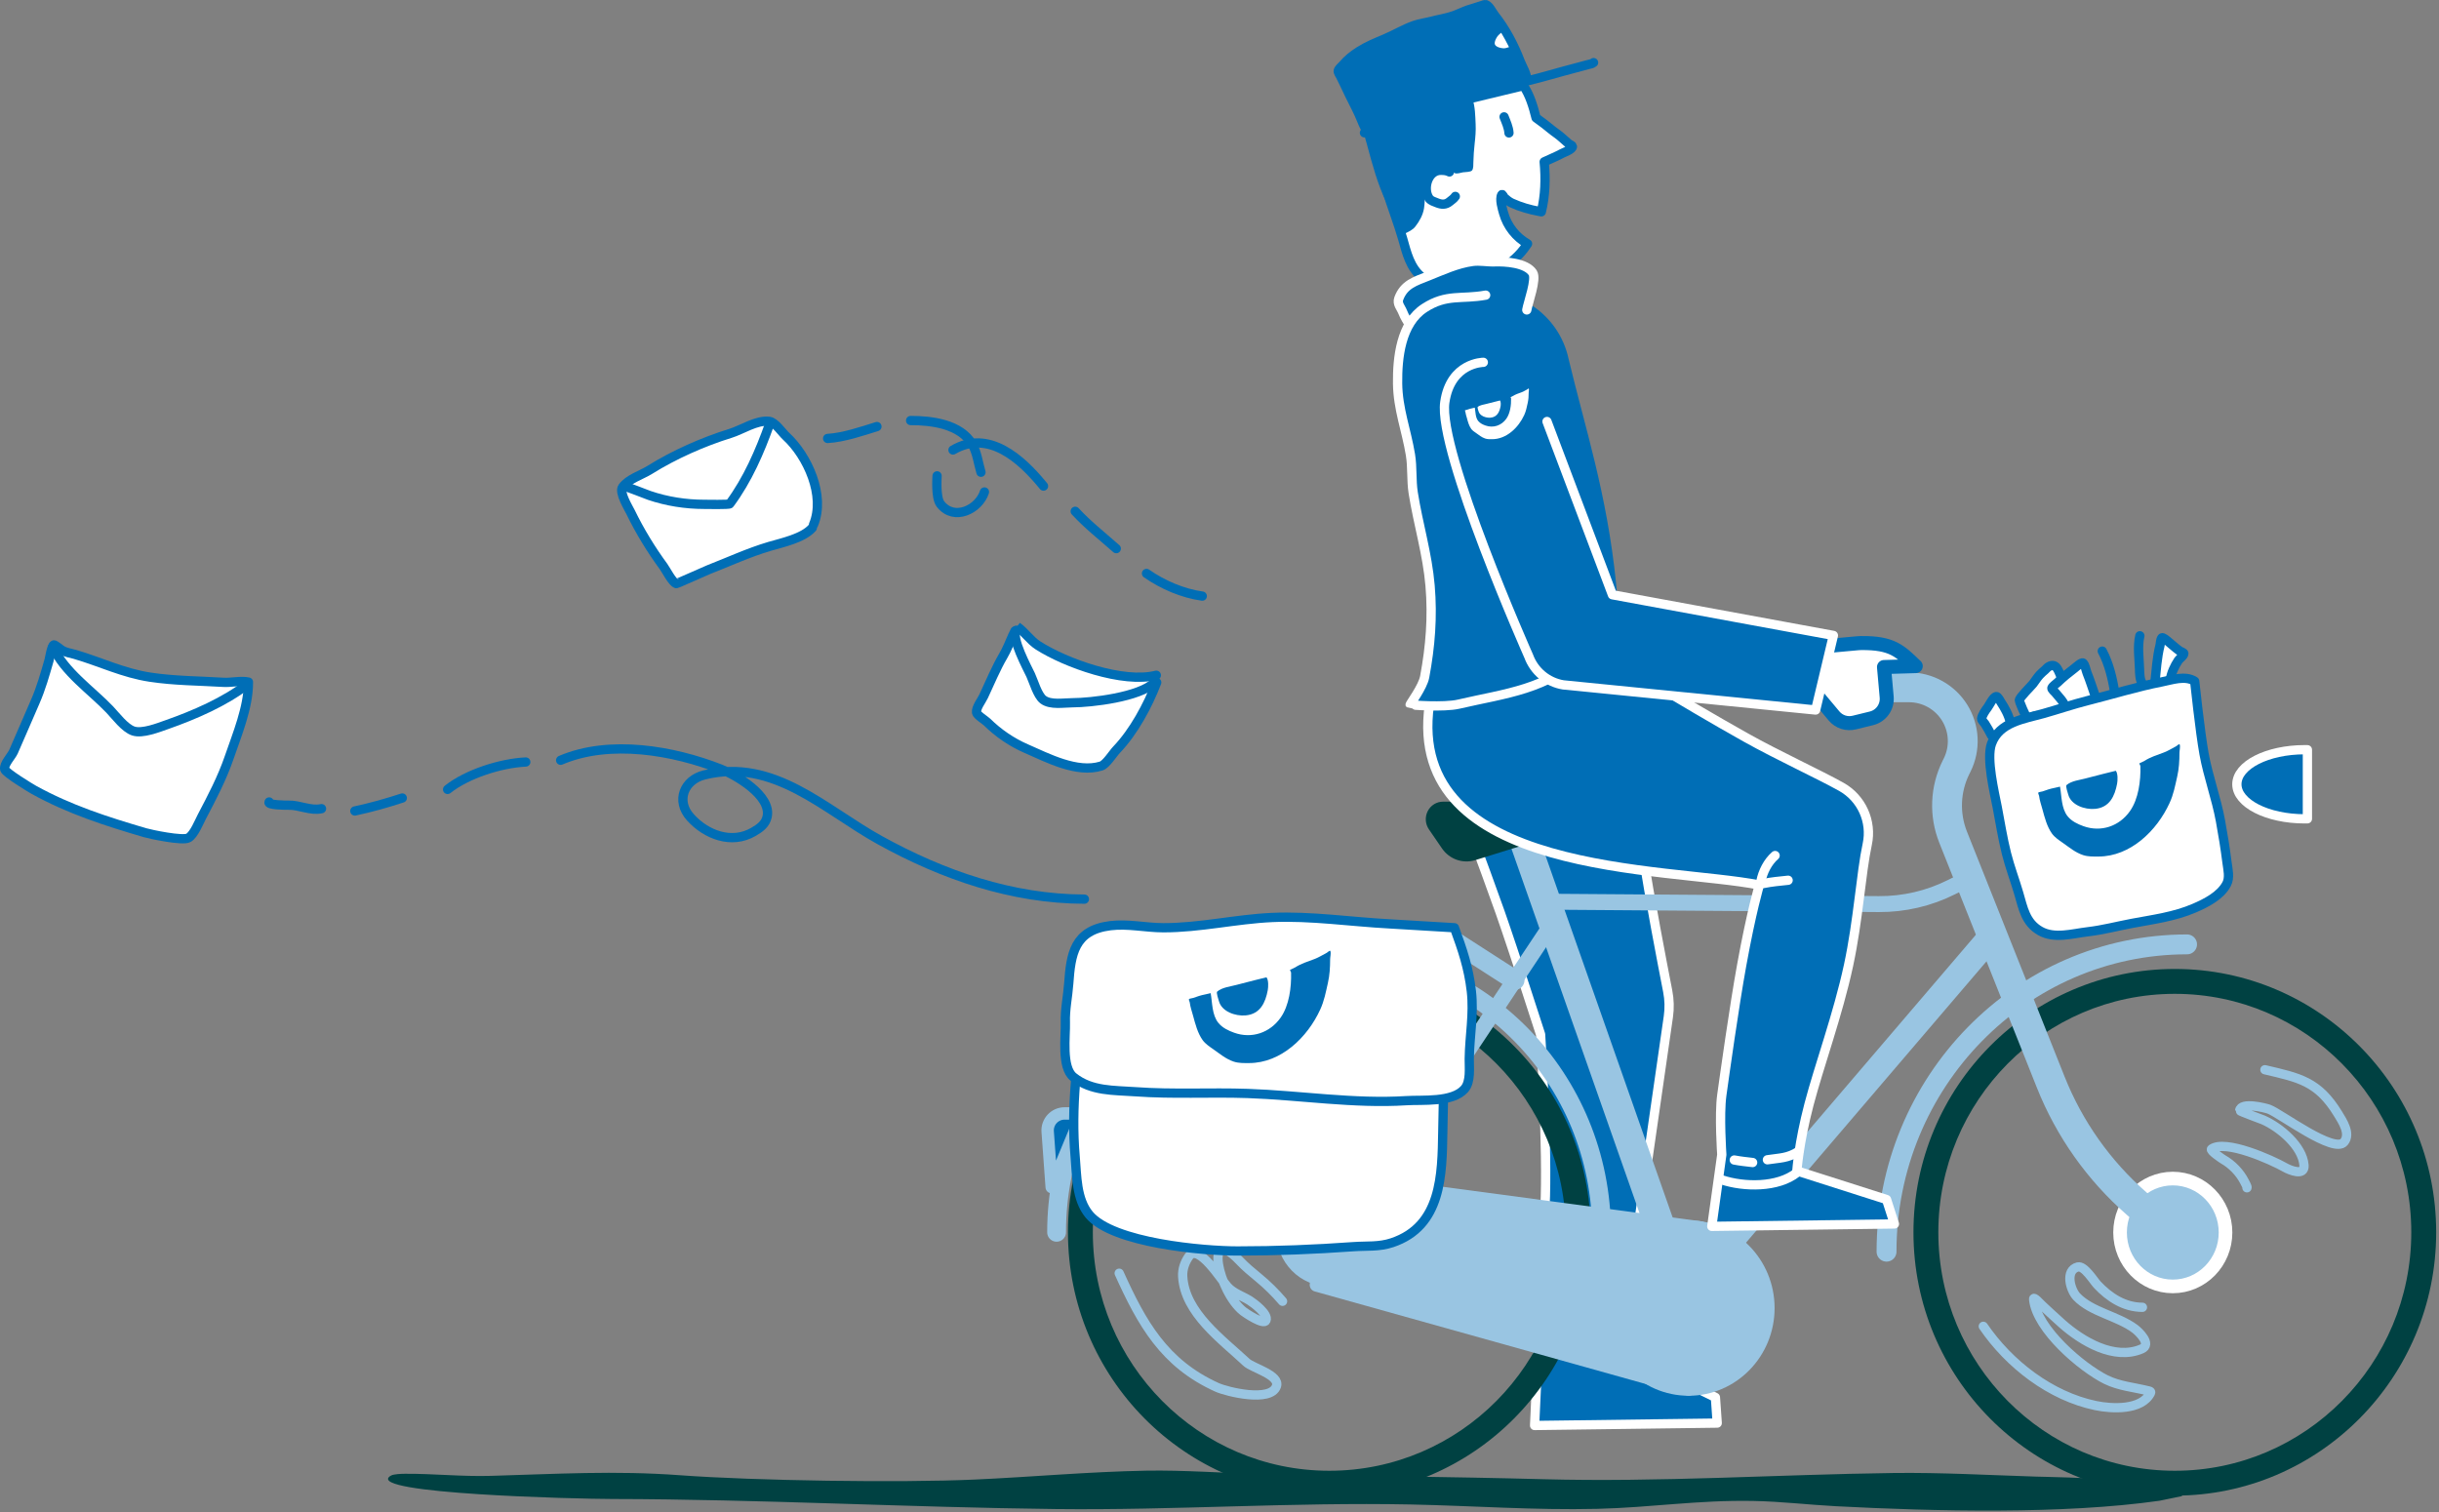 <?xml version="1.0" encoding="UTF-8" standalone="no"?><!DOCTYPE svg PUBLIC "-//W3C//DTD SVG 1.1//EN" "http://www.w3.org/Graphics/SVG/1.1/DTD/svg11.dtd"><svg width="100%" height="100%" viewBox="0 0 179 111" version="1.1" xmlns="http://www.w3.org/2000/svg" xmlns:xlink="http://www.w3.org/1999/xlink" xml:space="preserve" xmlns:serif="http://www.serif.com/" style="fill-rule:evenodd;clip-rule:evenodd;stroke-linecap:round;stroke-linejoin:round;stroke-miterlimit:10;"><rect x="0" y="0" width="179" height="111" fill="#808080" stroke="none"/><g><path d="M158.481,110.155c-7.05,1.004 -16.47,0.781 -23.722,0.402c-2.027,-0.106 -4.018,-0.348 -6.068,-0.387c-4.103,-0.078 -7.482,0.483 -11.475,0.579c-4.579,0.11 -9.118,-0.228 -13.68,-0.321c-8.696,-0.176 -17.367,0.435 -26.037,0.336c-10.893,-0.124 -21.613,-0.718 -32.547,-0.738c-2.732,-0.005 -17.997,-0.381 -16.349,-1.662c0.029,-0.023 0.069,-0.044 0.108,-0.064c0.189,-0.103 0.755,-0.124 1.018,-0.125c2.096,-0.012 4.142,0.214 6.286,0.153c4.861,-0.137 9.066,-0.401 13.916,-0.044c5.428,0.4 16.093,0.564 21.611,0.315c4.173,-0.189 8.387,-0.576 12.578,-0.652c2.78,-0.05 5.604,0.176 8.385,0.239c6.908,0.157 13.839,0.201 20.743,0.387c8.548,0.231 17.142,-0.342 25.705,-0.455c3.474,-0.046 7.03,0.158 10.489,0.265c1.139,0.035 12.104,0.192 10.657,1.44" style="fill:#004142;"/><path d="M84.892,50.093c-0.645,1.689 -1.694,3.629 -2.95,4.939c-0.269,0.281 -0.758,1.08 -1.133,1.196c-1.772,0.548 -3.94,-0.604 -5.495,-1.28c-1.063,-0.463 -2.046,-1.134 -2.872,-1.949c-0.127,-0.125 -0.749,-0.514 -0.773,-0.698c-0.049,-0.357 0.372,-0.879 0.52,-1.196c0.464,-0.99 0.896,-2.04 1.447,-2.984c0.27,-0.461 0.461,-0.962 0.678,-1.448c0.013,-0.029 0.332,-0.683 0.339,-0.678c0.55,0.379 0.943,1.002 1.524,1.376c2.019,1.299 6.249,2.818 8.686,2.192" style="fill:#fff;stroke:#006eb6;stroke-width:0.68px;"/><path d="M84.726,50.093c-1.073,1.074 -4.647,1.488 -6.024,1.489c-0.618,0.001 -1.602,0.184 -2.14,-0.224c-0.417,-0.315 -0.705,-1.347 -0.919,-1.805c-0.233,-0.498 -1.461,-2.758 -1.058,-3.293" style="fill:none;stroke:#006eb6;stroke-width:0.68px;"/><path d="M59.704,38.508c0.89,-2.112 -0.427,-5.034 -2.02,-6.498c-0.292,-0.267 -0.8,-1.033 -1.228,-1.083c-0.932,-0.11 -1.999,0.62 -2.851,0.883c-1.991,0.613 -4.149,1.572 -5.913,2.676c-0.615,0.385 -1.561,0.66 -2.004,1.273c-0.271,0.375 0.45,1.54 0.592,1.833c0.666,1.378 1.516,2.766 2.417,3.991c0.174,0.236 0.645,1.166 0.934,1.253c0.045,0.014 2.147,-0.936 2.374,-1.025c1.473,-0.575 2.942,-1.254 4.462,-1.704c0.923,-0.273 2.465,-0.59 3.149,-1.367" style="fill:#fff;stroke:#006eb6;stroke-width:0.68px;"/><path d="M56.493,31.094c-0.733,2.064 -1.625,4.115 -2.934,5.884c-0.056,0.075 -1.675,0.041 -1.865,0.041c-1.374,-0 -2.758,-0.217 -4.044,-0.656c-0.18,-0.061 -1.69,-0.663 -1.762,-0.643c-0.025,0.007 -0.002,0.024 -0.011,0.018" style="fill:none;stroke:#006eb6;stroke-width:0.68px;"/><path d="M18.231,50.126c-0,1.785 -0.834,3.797 -1.41,5.47c-0.527,1.531 -1.255,2.916 -2.004,4.343c-0.208,0.396 -0.567,1.31 -0.983,1.559c-0.411,0.245 -2.8,-0.263 -3.189,-0.378c-2.858,-0.839 -5.546,-1.702 -8.157,-3.144c-0.267,-0.148 -2.083,-1.258 -2.141,-1.508c-0.087,-0.373 0.497,-0.963 0.643,-1.293c0.54,-1.223 1.06,-2.447 1.595,-3.671c0.424,-0.967 0.724,-2.025 1.014,-3.038c0.053,-0.187 0.173,-1.018 0.349,-1.13c0.057,-0.036 0.558,0.366 0.606,0.394c0.298,0.173 0.617,0.205 0.941,0.3c1.903,0.558 3.539,1.373 5.522,1.674c1.791,0.272 3.591,0.269 5.393,0.379c0.551,0.034 1.3,-0.142 1.824,-0.02" style="fill:#fff;stroke:#006eb6;stroke-width:0.68px;"/><path d="M18.197,50.192c-1.672,1.312 -3.952,2.296 -5.965,3.001c-0.61,0.214 -1.781,0.681 -2.443,0.463c-0.628,-0.206 -1.302,-1.119 -1.735,-1.574c-1.324,-1.391 -3.379,-2.792 -4.169,-4.615" style="fill:none;stroke:#006eb6;stroke-width:0.68px;"/><path d="M19.753,58.864c-0.182,0.228 1.242,0.242 1.423,0.236c0.792,-0.024 1.614,0.434 2.42,0.256" style="fill:none;stroke:#006eb6;stroke-width:0.68px;"/><path d="M26.042,59.526c1.305,-0.284 2.282,-0.563 3.482,-0.952" style="fill:none;stroke:#006eb6;stroke-width:0.68px;"/><path d="M32.849,57.943c1.439,-1.145 3.901,-1.923 5.738,-2.013" style="fill:none;stroke:#006eb6;stroke-width:0.68px;"/><path d="M41.146,55.802c3.615,-1.543 8.281,-0.714 11.75,0.647c1.101,0.431 3.746,1.949 3.404,3.503c-0.122,0.552 -0.548,0.841 -1.008,1.109c-1.597,0.927 -3.464,0.219 -4.624,-1.071c-1.087,-1.209 -0.471,-2.747 1.035,-3.115c5.116,-1.25 8.796,2.542 12.862,4.789c4.634,2.561 9.696,4.319 15.02,4.332" style="fill:none;stroke:#006eb6;stroke-width:0.68px;"/><path d="M88.235,43.754c-1.438,-0.2 -2.907,-0.834 -4.092,-1.663" style="fill:none;stroke:#006eb6;stroke-width:0.68px;"/><path d="M81.924,40.268c-1.238,-1.093 -2.057,-1.71 -3.013,-2.739" style="fill:none;stroke:#006eb6;stroke-width:0.68px;"/><path d="M76.584,35.678c-1.645,-2.022 -4.043,-4.176 -6.644,-2.649" style="fill:none;stroke:#006eb6;stroke-width:0.68px;"/><path d="M68.773,34.928c0.003,0.075 -0.121,1.59 0.247,2.065c1.001,1.293 2.824,0.388 3.229,-0.882" style="fill:none;stroke:#006eb6;stroke-width:0.68px;"/><path d="M71.994,34.663c-0.207,-0.683 -0.28,-1.425 -0.636,-2.044c-0.866,-1.508 -3.026,-1.755 -4.527,-1.752" style="fill:none;stroke:#006eb6;stroke-width:0.68px;"/><path d="M64.359,31.309c-1.049,0.327 -2.439,0.807 -3.619,0.873" style="fill:none;stroke:#006eb6;stroke-width:0.68px;"/><path d="M164.905,87.184c0.055,-0.043 -0.157,-0.406 -0.185,-0.462c-0.332,-0.656 -0.917,-1.261 -1.562,-1.624c-0.046,-0.026 -0.996,-0.656 -0.851,-0.76c1.011,-0.726 4.415,0.798 5.387,1.354c0.331,0.189 1.463,0.673 1.399,-0.163c-0.107,-1.406 -1.785,-2.796 -2.996,-3.327c-0.105,-0.046 -1.731,-0.639 -1.725,-0.69c0.079,-0.654 1.89,-0.193 2.15,-0.096c0.852,0.318 4.788,3.306 5.518,2.402c0.493,-0.611 -0.128,-1.535 -0.457,-2.072c-1.457,-2.379 -2.835,-2.635 -5.36,-3.228" style="fill:none;stroke:#99c5e2;stroke-width:0.68px;"/><path d="M157.236,95.955c-1.321,0 -2.438,-0.724 -3.319,-1.664c-0.254,-0.271 -0.951,-1.418 -1.428,-1.296c-0.952,0.243 -0.548,1.686 -0.078,2.18c1.074,1.131 2.999,1.414 4.265,2.355c0.291,0.216 1.272,1.145 0.505,1.478c-2.01,0.87 -4.394,-0.564 -5.85,-1.855c-0.488,-0.433 -0.96,-0.876 -1.439,-1.319c-0.194,-0.179 -0.67,-0.727 -0.643,-0.464c0.22,2.206 3.547,5.02 5.309,5.891c0.97,0.479 2.04,0.561 3.072,0.817c0.087,0.022 0.264,0.034 0.195,0.169c-0.665,1.29 -2.846,1.166 -4.013,0.924c-3.326,-0.688 -6.363,-3.046 -8.256,-5.82" style="fill:none;stroke:#99c5e2;stroke-width:0.68px;"/><path d="M94.128,95.514c-0.546,-0.635 -1.115,-1.201 -1.763,-1.733c-0.491,-0.403 -0.958,-0.789 -1.396,-1.251c-2.648,-2.793 -1.564,2.292 0.285,3.727c0.146,0.114 1.497,1.032 1.657,0.66c0.197,-0.457 -0.903,-1.274 -1.188,-1.453c-0.549,-0.344 -1.177,-0.521 -1.629,-1.01c-0.401,-0.435 -2.132,-3.223 -2.828,-2.252c-0.31,0.432 -0.497,0.952 -0.467,1.492c0.149,2.668 2.878,4.62 4.683,6.305c0.448,0.418 2.485,0.932 2.194,1.753c-0.424,1.196 -3.628,0.409 -4.363,0.076c-3.879,-1.757 -5.507,-4.691 -7.175,-8.375" style="fill:none;stroke:#99c5e2;stroke-width:0.68px;"/><path d="M118.863,48.63c-0,-0 1.129,10.066 1.748,14.241c0.419,2.829 1.382,7.828 1.784,9.887c0.12,0.615 0.136,1.246 0.047,1.866c-0.663,4.598 -3.53,24.503 -3.53,24.503l6.984,3.441l0.132,1.886l-13.403,0.176c0,-0 0.499,-11.03 0.761,-16.013c0.217,-4.141 -0.321,-12.689 -0.321,-12.689c0,-0 -1.931,-6.006 -2.966,-8.958c-1.108,-3.157 -3.679,-9.985 -3.679,-9.985l12.443,-8.355Z" style="fill:#006eb6;stroke:#fff;stroke-width:0.68px;stroke-miterlimit:1.5;"/><g><path d="M138.454,91.872c0,-12.448 9.883,-22.555 22.056,-22.555" style="fill:none;stroke:#99c5e2;stroke-width:1.46px;stroke-miterlimit:1.5;"/><path d="M159.611,71.121c10.587,-0 19.182,8.661 19.182,19.329c-0,10.668 -8.595,19.329 -19.182,19.329c-10.586,0 -19.181,-8.661 -19.181,-19.329c-0,-10.668 8.595,-19.329 19.181,-19.329Zm0,1.826c9.582,0 17.355,7.847 17.355,17.503c0,9.656 -7.773,17.503 -17.355,17.503c-9.582,-0 -17.355,-7.847 -17.355,-17.503c0,-9.656 7.773,-17.503 17.355,-17.503Z" style="fill:#004142;"/><path d="M97.559,71.121c10.587,-0 19.182,8.661 19.182,19.329c0,10.668 -8.595,19.329 -19.182,19.329c-10.586,0 -19.181,-8.661 -19.181,-19.329c-0,-10.668 8.595,-19.329 19.181,-19.329Zm0,1.826c9.583,0 17.355,7.847 17.355,17.503c0,9.656 -7.772,17.503 -17.355,17.503c-9.582,-0 -17.355,-7.847 -17.355,-17.503c0,-9.656 7.773,-17.503 17.355,-17.503Z" style="fill:#004142;"/><path d="M77.544,90.45c-0,-11.287 8.961,-20.45 19.998,-20.45c11.037,0 19.998,9.163 19.998,20.45" style="fill:none;stroke:#99c5e2;stroke-width:1.38px;stroke-linecap:butt;stroke-miterlimit:2;"/><ellipse cx="159.463" cy="90.464" rx="3.87" ry="3.958" style="fill:#99c5e2;stroke:#fff;stroke-width:1px;stroke-linecap:butt;stroke-miterlimit:2;"/><ellipse cx="97.542" cy="90.464" rx="3.87" ry="3.958" style="fill:#99c5e2;"/><ellipse cx="123.934" cy="96.012" rx="5.805" ry="5.936" style="fill:#99c5e2;stroke:#99c5e2;stroke-width:1px;stroke-linecap:butt;stroke-miterlimit:2;"/><path d="M123.934,96.012l-12.479,-35.515" style="fill:none;stroke:#99c5e2;stroke-width:2.19px;stroke-miterlimit:1.5;"/><path d="M104.868,60.872c-0.27,-0.394 -0.303,-0.909 -0.086,-1.336c0.217,-0.426 0.649,-0.694 1.119,-0.694l11.7,0c0.331,0 0.613,0.248 0.661,0.584c0.049,0.335 -0.15,0.656 -0.467,0.754c-3.184,0.987 -7.327,2.271 -9.527,2.953c-0.911,0.282 -1.897,-0.066 -2.443,-0.864c-0.297,-0.433 -0.634,-0.925 -0.957,-1.397Z" style="fill:#004142;"/><path d="M133.299,50.448l6.8,-0c1.367,-0 2.636,0.706 3.356,1.867c0.72,1.162 0.789,2.613 0.182,3.837c-0.03,0.06 -0.059,0.12 -0.089,0.178c-0.792,1.599 -0.868,3.459 -0.208,5.116c1.672,4.197 4.994,12.536 7.167,17.989c1.365,3.427 3.525,6.481 6.302,8.909c1.422,1.243 2.654,2.321 2.654,2.321" style="fill:none;stroke:#99c5e2;stroke-width:2.19px;stroke-linecap:butt;stroke-linejoin:miter;stroke-miterlimit:1.5;"/><path d="M97.542,86.499l27.287,3.647l-0.895,11.802l-27.314,-7.64l0.922,-7.809Z" style="fill:#99c5e2;stroke:#99c5e2;stroke-width:1px;stroke-linecap:butt;stroke-miterlimit:2;"/><path d="M145.944,68.951l-23.128,27.061" style="fill:none;stroke:#99c5e2;stroke-width:1.86px;stroke-miterlimit:1.5;"/><path d="M144.374,64.535c0,-0 -0.508,0.255 -1.147,0.577c-1.658,0.833 -3.49,1.261 -5.346,1.248c-6.897,-0.05 -24.044,-0.173 -24.044,-0.173" style="fill:none;stroke:#99c5e2;stroke-width:1.17px;stroke-miterlimit:1.5;"/><path d="M97.542,90.665c-0,-0 -8.424,-7.954 -15.072,-14.23c-1.289,-1.216 -1.705,-3.096 -1.051,-4.743c0.655,-1.646 2.248,-2.727 4.02,-2.727l21.095,-0l4.625,2.975" style="fill:none;stroke:#99c5e2;stroke-width:1.45px;stroke-linecap:butt;stroke-linejoin:miter;stroke-miterlimit:1.5;"/><path d="M113.837,67.915l-14.798,22.246" style="fill:none;stroke:#99c5e2;stroke-width:1.17px;stroke-miterlimit:1.5;"/><path d="M169.342,55.03c-0.066,-0.002 -0.132,-0.002 -0.199,-0.002c-2.747,-0 -4.978,1.137 -4.978,2.537c0,1.4 2.231,2.537 4.978,2.537c0.067,-0 0.133,-0.001 0.199,-0.002l0,-5.07Z" style="fill:#006eb6;stroke:#fff;stroke-width:0.68px;stroke-miterlimit:1.5;"/></g><path d="M102.871,28.955c0.738,3.891 1.902,7.687 2.34,12.469c0.297,3.24 0.135,6.954 -0.626,11.548c-0.483,3.88 2.275,7.423 6.155,7.906c3.88,0.483 7.423,-2.274 7.906,-6.154c0.384,-4.598 0.306,-8.479 -0.042,-11.915c-0.672,-6.625 -2.294,-11.471 -3.482,-16.456c-0.719,-3.381 -4.046,-5.543 -7.427,-4.824c-3.381,0.718 -5.543,4.046 -4.824,7.426Z" style="fill:#006eb6;"/><path d="M118.863,48.63c-0,-0 4.366,2.756 9.279,5.511c2.31,1.295 5.362,2.697 6.998,3.614c1.488,0.835 2.258,2.542 1.899,4.211c-0.463,2.146 -0.659,5.571 -1.372,8.882c-0.785,3.643 -2.15,7.347 -2.902,10.21c-0.753,2.863 -0.892,4.884 -0.892,4.884l6.581,2.101l0.578,1.795l-13.403,0.176l0.734,-5.263c0,-0 -0.201,-2.922 0,-4.362c0.198,-1.419 0.91,-6.52 1.459,-9.539c0.727,-4 1.3,-5.892 1.3,-5.892c-6.815,-1.345 -25.974,-0.612 -24.222,-13.218" style="fill:#006eb6;stroke:#fff;stroke-width:0.68px;stroke-miterlimit:1.5;"/><path d="M129.235,64.678c0.142,-0.694 0.501,-1.41 1.041,-1.882" style="fill:none;stroke:#fff;stroke-width:0.68px;"/><path d="M129.409,64.851c0.617,-0.126 1.201,-0.175 1.823,-0.241" style="fill:none;stroke:#fff;stroke-width:0.68px;"/><path d="M131.882,86.066c-1.405,1.118 -3.9,1.074 -5.519,0.532" style="fill:none;stroke:#fff;stroke-width:0.68px;"/><path d="M132.012,84.504c-0.826,0.529 -1.399,0.479 -2.301,0.623" style="fill:none;stroke:#fff;stroke-width:0.68px;"/><path d="M128.628,85.328c-0.468,-0.054 -0.893,-0.098 -1.348,-0.184" style="fill:none;stroke:#fff;stroke-width:0.68px;"/><g><path d="M112.108,17.892c-0.084,0.127 -0.172,0.252 -0.266,0.375c-1.059,1.39 -2.721,2.11 -4.401,2.458c-1.02,0.211 -2.166,0.333 -3.055,-0.354c-0.904,-0.699 -1.153,-1.834 -1.446,-2.858c-0.341,-1.19 -0.81,-2.357 -1.162,-3.553c-0.223,-0.759 -0.307,-1.551 -0.544,-2.304c-0.237,-0.754 -0.788,-1.856 -0.546,-2.685l11.12,-2.68c0.454,0.66 0.719,1.525 0.923,2.357c0.202,0.15 0.406,0.295 0.601,0.443c0.304,0.231 0.585,0.484 0.898,0.701c0.319,0.22 0.596,0.505 0.893,0.752c0.032,0.027 0.276,0.147 0.28,0.193c0.022,0.229 -0.612,0.445 -0.74,0.515c-0.434,0.235 -0.89,0.416 -1.334,0.626c0.117,1.234 0.08,2.485 -0.21,3.669c-0.065,-0.012 -0.123,-0.024 -0.167,-0.032c-0.706,-0.133 -1.346,-0.315 -1.999,-0.612c-0.183,-0.083 -0.384,-0.24 -0.534,-0.378c-0.075,-0.069 -0.155,-0.315 -0.204,-0.227c-0.178,0.318 0.048,1.04 0.133,1.345c0.272,0.971 0.915,1.768 1.76,2.249Z" style="fill:#fff;stroke:#006eb6;stroke-width:0.68px;"/><path d="M110.385,8.578c0.145,0.372 0.334,0.773 0.36,1.18" style="fill:#fff;stroke:#006eb6;stroke-width:0.68px;"/><path d="M106.376,12.621c-0.211,-0.105 -0.383,-0.116 -0.624,-0.12c-0.973,-0.014 -1.36,1.379 -0.855,2.076c0.117,0.162 0.389,0.239 0.564,0.31c0.335,0.136 0.641,0.155 0.931,-0.087c0.145,-0.122 0.311,-0.223 0.415,-0.385" style="fill:#fff;stroke:#006eb6;stroke-width:0.68px;"/><path d="M108.06,7.242c0.207,0.583 0.209,1.26 0.238,1.874c0.023,0.473 -0.017,0.955 -0.072,1.424c-0.053,0.448 -0.08,0.901 -0.094,1.353c-0.006,0.164 0.016,0.485 -0.101,0.62c-0.108,0.123 -0.513,0.11 -0.666,0.136c-0.163,0.028 -0.427,0.128 -0.593,0.063c-0.136,-0.054 -0.182,-0.212 -0.344,-0.236c-0.526,-0.077 -1.315,0.183 -1.575,0.66c-0.358,0.657 -0.231,1.452 -0.344,2.158c-0.079,0.491 -0.339,0.952 -0.638,1.335c-0.199,0.254 -0.483,0.375 -0.762,0.512c-0.076,0.037 -0.241,0.133 -0.33,0.088c-0.275,-0.141 -0.282,-0.53 -0.389,-0.776c-0.233,-0.534 -0.405,-1.088 -0.655,-1.616c-0.639,-1.347 -1.013,-2.743 -1.399,-4.178c-0.089,-0.332 -0.183,-0.664 -0.29,-0.991c-0.028,-0.088 -0.127,-0.27 -0.093,-0.364c0.044,-0.12 0.329,-0.224 0.428,-0.293c0.388,-0.272 0.766,-0.505 1.228,-0.651c1.528,-0.485 3.206,-0.739 4.786,-0.983c0.61,-0.094 1.304,-0.138 1.893,-0.323" style="fill:#006eb6;"/><path d="M100.138,9.747c0.287,-0.16 0.545,-0.366 0.853,-0.489c0.735,-0.295 1.562,-0.377 2.315,-0.646c1.408,-0.503 2.772,-1.154 4.206,-1.583c1.455,-0.434 2.966,-0.706 4.442,-1.057c1.23,-0.292 2.443,-0.667 3.666,-0.983c0.315,-0.082 0.629,-0.174 0.943,-0.253c0.104,-0.025 0.313,-0.059 0.391,-0.141" style="fill:none;stroke:#006eb6;stroke-width:0.68px;"/><path d="M112.036,5.902c0.069,-0.408 -0.325,-1.029 -0.465,-1.393c-0.469,-1.223 -1.077,-2.372 -1.886,-3.397c-0.159,-0.2 -0.374,-0.672 -0.627,-0.766c-0.09,-0.033 -0.247,0.048 -0.329,0.069c-0.226,0.059 -0.439,0.153 -0.666,0.21c-0.489,0.124 -0.895,0.353 -1.363,0.521c-0.514,0.185 -1.091,0.268 -1.622,0.408c-0.422,0.111 -0.865,0.161 -1.277,0.305c-0.748,0.261 -1.442,0.684 -2.17,0.991c-0.678,0.287 -1.28,0.527 -1.905,0.925c-0.446,0.284 -0.836,0.602 -1.177,1.001c-0.092,0.107 -0.304,0.273 -0.336,0.421c-0.023,0.104 0.123,0.309 0.164,0.392c0.139,0.286 0.286,0.569 0.418,0.859c0.293,0.644 0.635,1.262 0.93,1.903c0.217,0.473 0.373,0.999 0.711,1.409" style="fill:#006eb6;"/><g><clipPath id="_clip1"><path d="M112.036,5.902c0.069,-0.408 -0.325,-1.029 -0.465,-1.393c-0.469,-1.223 -1.077,-2.372 -1.886,-3.397c-0.159,-0.2 -0.374,-0.672 -0.627,-0.766c-0.09,-0.033 -0.247,0.048 -0.329,0.069c-0.226,0.059 -0.439,0.153 -0.666,0.21c-0.489,0.124 -0.895,0.353 -1.363,0.521c-0.514,0.185 -1.091,0.268 -1.622,0.408c-0.422,0.111 -0.865,0.161 -1.277,0.305c-0.748,0.261 -1.442,0.684 -2.17,0.991c-0.678,0.287 -1.28,0.527 -1.905,0.925c-0.446,0.284 -0.836,0.602 -1.177,1.001c-0.092,0.107 -0.304,0.273 -0.336,0.421c-0.023,0.104 0.123,0.309 0.164,0.392c0.139,0.286 0.286,0.569 0.418,0.859c0.293,0.644 0.635,1.262 0.93,1.903c0.217,0.473 0.373,0.999 0.711,1.409"/></clipPath><g clip-path="url(#_clip1)"><path d="M110.869,1.792c-0.305,0 -0.582,0.07 -0.819,0.268c-0.161,0.134 -0.351,0.288 -0.465,0.466c-0.331,0.512 -0.354,1.036 0.302,1.274c0.136,0.049 0.296,0.079 0.441,0.085c0.32,0.014 0.777,-0.191 1.051,-0.34c0.11,-0.059 0.328,-0.116 0.402,-0.222" style="fill:#fff;stroke:#006eb6;stroke-width:0.68px;"/></g></g><path d="M112.036,5.902c0.069,-0.408 -0.325,-1.029 -0.465,-1.393c-0.469,-1.223 -1.077,-2.372 -1.886,-3.397c-0.159,-0.2 -0.374,-0.672 -0.627,-0.766c-0.09,-0.033 -0.247,0.048 -0.329,0.069c-0.226,0.059 -0.439,0.153 -0.666,0.21c-0.489,0.124 -0.895,0.353 -1.363,0.521c-0.514,0.185 -1.091,0.268 -1.622,0.408c-0.422,0.111 -0.865,0.161 -1.277,0.305c-0.748,0.261 -1.442,0.684 -2.17,0.991c-0.678,0.287 -1.28,0.527 -1.905,0.925c-0.446,0.284 -0.836,0.602 -1.177,1.001c-0.092,0.107 -0.304,0.273 -0.336,0.421c-0.023,0.104 0.123,0.309 0.164,0.392c0.139,0.286 0.286,0.569 0.418,0.859c0.293,0.644 0.635,1.262 0.93,1.903c0.217,0.473 0.373,0.999 0.711,1.409" style="fill:none;stroke:#006eb6;stroke-width:0.68px;"/><path d="M112.052,22.749c0.09,-0.531 0.737,-2.27 0.437,-2.727c-0.489,-0.743 -2.04,-0.831 -2.796,-0.803c-0.542,0.02 -1.085,-0.104 -1.627,-0.03c-1.141,0.155 -2.199,0.655 -3.262,1.078c-0.964,0.384 -1.768,0.616 -2.147,1.65c-0.138,0.377 0.155,0.653 0.285,0.982c0.287,0.733 0.837,1.307 1.079,2.079" style="fill:#006eb6;stroke:#fff;stroke-width:0.68px;"/></g><path d="M116.309,47.941c-2.69,2.691 -5.814,2.941 -9.261,3.745c-1.071,0.25 -3.541,0.063 -3.556,0.038c-0.022,-0.036 0.927,-1.296 1.066,-2.04c0.419,-2.243 0.592,-4.398 0.397,-6.692c-0.198,-2.337 -0.875,-4.519 -1.238,-6.817c-0.145,-0.919 -0.052,-1.87 -0.203,-2.791c-0.295,-1.807 -0.921,-3.364 -0.943,-5.24c-0.022,-1.866 0.228,-4.415 1.983,-5.545c1.621,-1.044 2.692,-0.609 4.481,-0.935" style="fill:#006eb6;stroke:#fff;stroke-width:0.68px;"/><path d="M133.027,47.068l1.301,0.329c0,-0 1.617,-0.148 2.036,-0.186c0.071,-0.006 0.143,-0.01 0.214,-0.011c2.299,-0.025 2.854,0.579 4.02,1.692l-2.33,0.068c0,0 0.109,1.213 0.197,2.203c0.065,0.726 -0.41,1.39 -1.118,1.563c-0.418,0.103 -0.878,0.215 -1.265,0.31c-0.546,0.134 -1.12,-0.054 -1.481,-0.485c-0.501,-0.598 -1.139,-1.36 -1.139,-1.36l-1.333,-0.243l0.898,-3.88Z" style="fill:#fff;stroke:#006eb6;stroke-width:1.03px;stroke-miterlimit:1.5;"/><path d="M77.185,87.135c-0,0 -0.179,-2.473 -0.295,-4.076c-0.025,-0.345 0.095,-0.685 0.331,-0.938c0.236,-0.253 0.567,-0.396 0.914,-0.395c0.65,0.002 1.292,0.005 1.292,0.005l-2.242,5.404Z" style="fill:#006eb6;stroke:#99c5e2;stroke-width:0.91px;stroke-miterlimit:1.5;"/><path d="M113.535,30.938l4.803,12.718l16.216,2.985l-1.303,5.474l-18.527,-1.846c-1.158,-0.192 -2.124,-0.995 -2.531,-2.105c-0,0 -6.677,-15.044 -6.157,-18.644c0.421,-2.919 2.826,-2.926 2.826,-2.926" style="fill:#006eb6;stroke:#fff;stroke-width:0.68px;stroke-miterlimit:2;"/><path d="M106.108,69.768c0,4.44 -0.146,8.855 -0.221,13.286c-0.053,3.166 -0.076,6.943 -3.722,8.16c-0.964,0.322 -1.842,0.22 -2.835,0.291c-2.845,0.204 -5.632,0.316 -8.496,0.316c-2.46,0 -9.163,-0.564 -10.903,-2.67c-0.942,-1.139 -0.902,-2.847 -1.024,-4.244c-0.319,-3.648 0.146,-7.238 0.688,-10.848c0.128,-0.848 0.153,-4.048 1.039,-4.404" style="fill:#fff;stroke:#006eb6;stroke-width:0.68px;"/><path d="M106.741,68.096c0.588,1.611 1.041,2.923 1.242,4.656c0.194,1.688 -0.132,3.288 -0.154,4.97c-0.009,0.651 0.126,1.667 -0.344,2.207c-0.881,1.01 -3.102,0.784 -4.269,0.859c-3.839,0.247 -7.811,-0.397 -11.659,-0.529c-2.742,-0.093 -5.464,0.075 -8.226,-0.126c-1.591,-0.116 -3.228,-0.021 -4.555,-1.081c-0.891,-0.711 -0.555,-3.035 -0.588,-3.997c-0.033,-0.972 0.176,-1.887 0.246,-2.848c0.155,-2.145 0.384,-3.928 3.048,-4.262c1.291,-0.161 2.592,0.148 3.884,0.151c2.701,0.005 5.308,-0.631 7.999,-0.753c2.818,-0.127 5.804,0.321 8.632,0.47c0.955,0.051 4.744,0.283 4.744,0.283Z" style="fill:#fff;stroke:#006eb6;stroke-width:0.68px;"/><g><path d="M92.947,71.733c0,0 -1.665,0.408 -2.19,0.555c-0.441,0.123 -1.062,0.177 -1.428,0.496c-0.083,0.073 0.1,0.595 0.125,0.689c0.209,0.783 1.214,1.12 1.954,1.058c1.088,-0.091 1.468,-0.955 1.634,-1.851c0.043,-0.231 0.069,-0.748 -0.095,-0.947Z" style="fill:#006eb6;"/><path d="M88.852,72.898c0.126,0.696 0.089,1.594 0.564,2.18c0.293,0.361 0.729,0.568 1.157,0.722c1.285,0.461 2.626,0.014 3.416,-1.11c0.626,-0.891 0.792,-2.221 0.764,-3.295c-0.002,-0.059 -0.071,-0.138 -0.08,-0.204c-0.001,-0.001 0.353,-0.166 0.383,-0.186c0.424,-0.277 0.946,-0.435 1.417,-0.613c0.315,-0.119 0.607,-0.305 0.902,-0.458c0.057,-0.03 0.235,-0.214 0.264,-0.123c0.055,0.17 -0.019,0.424 -0.019,0.601c-0.002,0.594 -0.033,1.161 -0.166,1.743c-0.156,0.687 -0.265,1.297 -0.562,1.945c-0.932,2.036 -2.874,3.928 -5.219,3.929c-0.384,0 -0.757,0.015 -1.128,-0.106c-0.567,-0.186 -1.022,-0.573 -1.5,-0.908c-0.271,-0.189 -0.582,-0.394 -0.779,-0.666c-0.372,-0.516 -0.541,-1.19 -0.705,-1.792c-0.087,-0.321 -0.207,-0.653 -0.245,-0.982c-0.006,-0.057 -0.088,-0.191 -0.057,-0.241c0.023,-0.039 0.266,-0.067 0.317,-0.087c0.271,-0.101 0.568,-0.198 0.852,-0.252c0.076,-0.014 0.424,-0.097 0.424,-0.097Z" style="fill:#006eb6;"/></g><path d="M157.228,50.162c-0.189,-0.237 -0.197,-0.725 -0.205,-1.018c-0.023,-0.79 -0.162,-1.698 0.022,-2.478" style="fill:#fff;stroke:#006eb6;stroke-width:0.68px;"/><path d="M151.328,49.792c-0.242,-0.416 -0.352,-1.219 -0.983,-0.854c-0.103,0.059 -0.175,0.165 -0.264,0.24c-0.135,0.112 -0.264,0.23 -0.384,0.357c-0.188,0.2 -0.319,0.431 -0.488,0.646c-0.154,0.195 -0.981,0.995 -1.006,1.21c-0.012,0.103 0.48,1.257 0.564,1.281c0.187,0.052 0.456,-0.1 0.642,-0.132c0.514,-0.088 1.001,-0.092 1.507,-0.241c0.374,-0.111 1.176,-0.182 1.475,-0.434" style="fill:#fff;stroke:#006eb6;stroke-width:0.68px;"/><path d="M147.533,53.008c-0.106,-0.518 -0.4,-1.036 -0.686,-1.475c-0.049,-0.075 -0.218,-0.417 -0.333,-0.406c-0.237,0.024 -0.516,0.637 -0.635,0.791c-0.144,0.187 -0.428,0.588 -0.444,0.836c-0.007,0.112 0.181,0.283 0.235,0.368c0.166,0.264 0.343,0.564 0.48,0.844" style="fill:#fff;stroke:#006eb6;stroke-width:0.68px;"/><path d="M158.153,50.07c0.09,-0.808 0.152,-1.851 0.369,-2.688c0.045,-0.173 0.023,-0.417 0.141,-0.564c0.057,-0.071 0.363,0.187 0.39,0.209c0.302,0.247 0.584,0.513 0.901,0.742c0.039,0.028 0.322,0.136 0.322,0.2c0.001,0.16 -0.322,0.376 -0.403,0.498c-0.279,0.421 -0.513,0.916 -0.594,1.419" style="fill:#fff;stroke:#006eb6;stroke-width:0.68px;"/><path d="M155.192,50.787c-0.157,-1.004 -0.423,-2.093 -0.905,-2.996" style="fill:#fff;stroke:#006eb6;stroke-width:0.68px;"/><path d="M153.85,51.319c-0.325,-0.933 -0.419,-1.266 -0.681,-1.928c-0.071,-0.18 -0.144,-0.595 -0.289,-0.723c-0.102,-0.091 -0.555,0.321 -0.597,0.353c-0.444,0.342 -0.88,0.687 -1.282,1.077c-0.104,0.1 -0.357,0.266 -0.411,0.402c-0.034,0.085 0.216,0.292 0.264,0.353c0.259,0.32 0.587,0.628 0.722,1.026" style="fill:#fff;stroke:#006eb6;stroke-width:0.68px;"/><path d="M161.069,50.002c0,-0 0.394,3.715 0.686,5.327c0.301,1.66 0.901,3.257 1.206,4.919c0.188,1.02 0.351,2.034 0.481,3.063c0.063,0.494 0.22,1.104 -0.025,1.573c-0.455,0.869 -1.52,1.402 -2.373,1.771c-1.466,0.633 -3.005,0.825 -4.564,1.118c-1.1,0.207 -2.151,0.489 -3.267,0.619c-1.117,0.131 -2.436,0.54 -3.482,-0.057c-1.07,-0.61 -1.249,-1.652 -1.576,-2.773c-0.286,-0.979 -0.652,-1.93 -0.9,-2.92c-0.281,-1.121 -0.458,-2.251 -0.674,-3.382c-0.206,-1.077 -0.815,-3.569 -0.426,-4.66c0.571,-1.602 2.385,-1.826 3.794,-2.221c1.101,-0.309 2.183,-0.682 3.296,-0.962c1.803,-0.454 3.58,-1.007 5.407,-1.364c0.733,-0.142 1.714,-0.499 2.417,-0.051Z" style="fill:#fff;stroke:#006eb6;stroke-width:0.68px;"/><g><path d="M155.281,56.574c-0,0 -1.666,0.408 -2.19,0.555c-0.442,0.123 -1.063,0.177 -1.429,0.496c-0.083,0.073 0.1,0.595 0.125,0.689c0.209,0.783 1.215,1.12 1.954,1.058c1.088,-0.091 1.468,-0.955 1.635,-1.851c0.043,-0.231 0.068,-0.748 -0.095,-0.947Z" style="fill:#006eb6;"/><path d="M151.186,57.739c0.126,0.696 0.088,1.594 0.563,2.18c0.293,0.361 0.729,0.569 1.157,0.722c1.285,0.461 2.627,0.015 3.416,-1.11c0.626,-0.891 0.793,-2.221 0.764,-3.295c-0.002,-0.059 -0.071,-0.138 -0.08,-0.203c-0,-0.002 0.353,-0.167 0.383,-0.187c0.424,-0.277 0.946,-0.435 1.417,-0.613c0.315,-0.119 0.607,-0.305 0.902,-0.458c0.057,-0.03 0.235,-0.214 0.264,-0.123c0.055,0.17 -0.019,0.424 -0.019,0.601c-0.002,0.595 -0.033,1.161 -0.165,1.743c-0.157,0.687 -0.265,1.297 -0.562,1.945c-0.932,2.036 -2.875,3.928 -5.22,3.929c-0.384,0 -0.757,0.015 -1.127,-0.106c-0.568,-0.186 -1.022,-0.573 -1.501,-0.908c-0.271,-0.189 -0.582,-0.394 -0.779,-0.666c-0.372,-0.516 -0.541,-1.19 -0.705,-1.792c-0.087,-0.32 -0.206,-0.653 -0.244,-0.982c-0.007,-0.057 -0.088,-0.19 -0.058,-0.241c0.023,-0.039 0.266,-0.067 0.318,-0.087c0.27,-0.101 0.567,-0.198 0.851,-0.252c0.076,-0.014 0.425,-0.097 0.425,-0.097Z" style="fill:#006eb6;"/></g><g><path d="M110.084,29.395c0,0 -0.752,0.184 -0.988,0.25c-0.199,0.056 -0.48,0.08 -0.645,0.225c-0.037,0.032 0.045,0.268 0.056,0.31c0.095,0.353 0.549,0.505 0.882,0.477c0.491,-0.041 0.663,-0.43 0.738,-0.835c0.019,-0.104 0.031,-0.337 -0.043,-0.427Z" style="fill:#fff;"/><path d="M108.236,29.921c0.057,0.314 0.04,0.719 0.254,0.983c0.132,0.163 0.329,0.257 0.523,0.326c0.579,0.208 1.184,0.007 1.541,-0.501c0.282,-0.402 0.357,-1.002 0.345,-1.487c-0.001,-0.026 -0.033,-0.062 -0.037,-0.091c0,-0.001 0.16,-0.075 0.173,-0.085c0.191,-0.124 0.427,-0.196 0.64,-0.276c0.142,-0.054 0.274,-0.138 0.407,-0.207c0.025,-0.013 0.106,-0.096 0.119,-0.056c0.025,0.077 -0.009,0.192 -0.009,0.272c-0.001,0.268 -0.015,0.524 -0.075,0.786c-0.07,0.31 -0.119,0.586 -0.253,0.878c-0.421,0.919 -1.297,1.773 -2.355,1.773c-0.174,-0 -0.342,0.007 -0.509,-0.048c-0.256,-0.084 -0.461,-0.259 -0.677,-0.41c-0.123,-0.085 -0.263,-0.177 -0.351,-0.3c-0.168,-0.233 -0.245,-0.537 -0.319,-0.809c-0.039,-0.144 -0.093,-0.294 -0.11,-0.443c-0.003,-0.026 -0.04,-0.086 -0.026,-0.108c0.01,-0.018 0.12,-0.031 0.143,-0.04c0.122,-0.045 0.256,-0.089 0.385,-0.113c0.034,-0.007 0.191,-0.044 0.191,-0.044Z" style="fill:#fff;"/></g></g></svg>